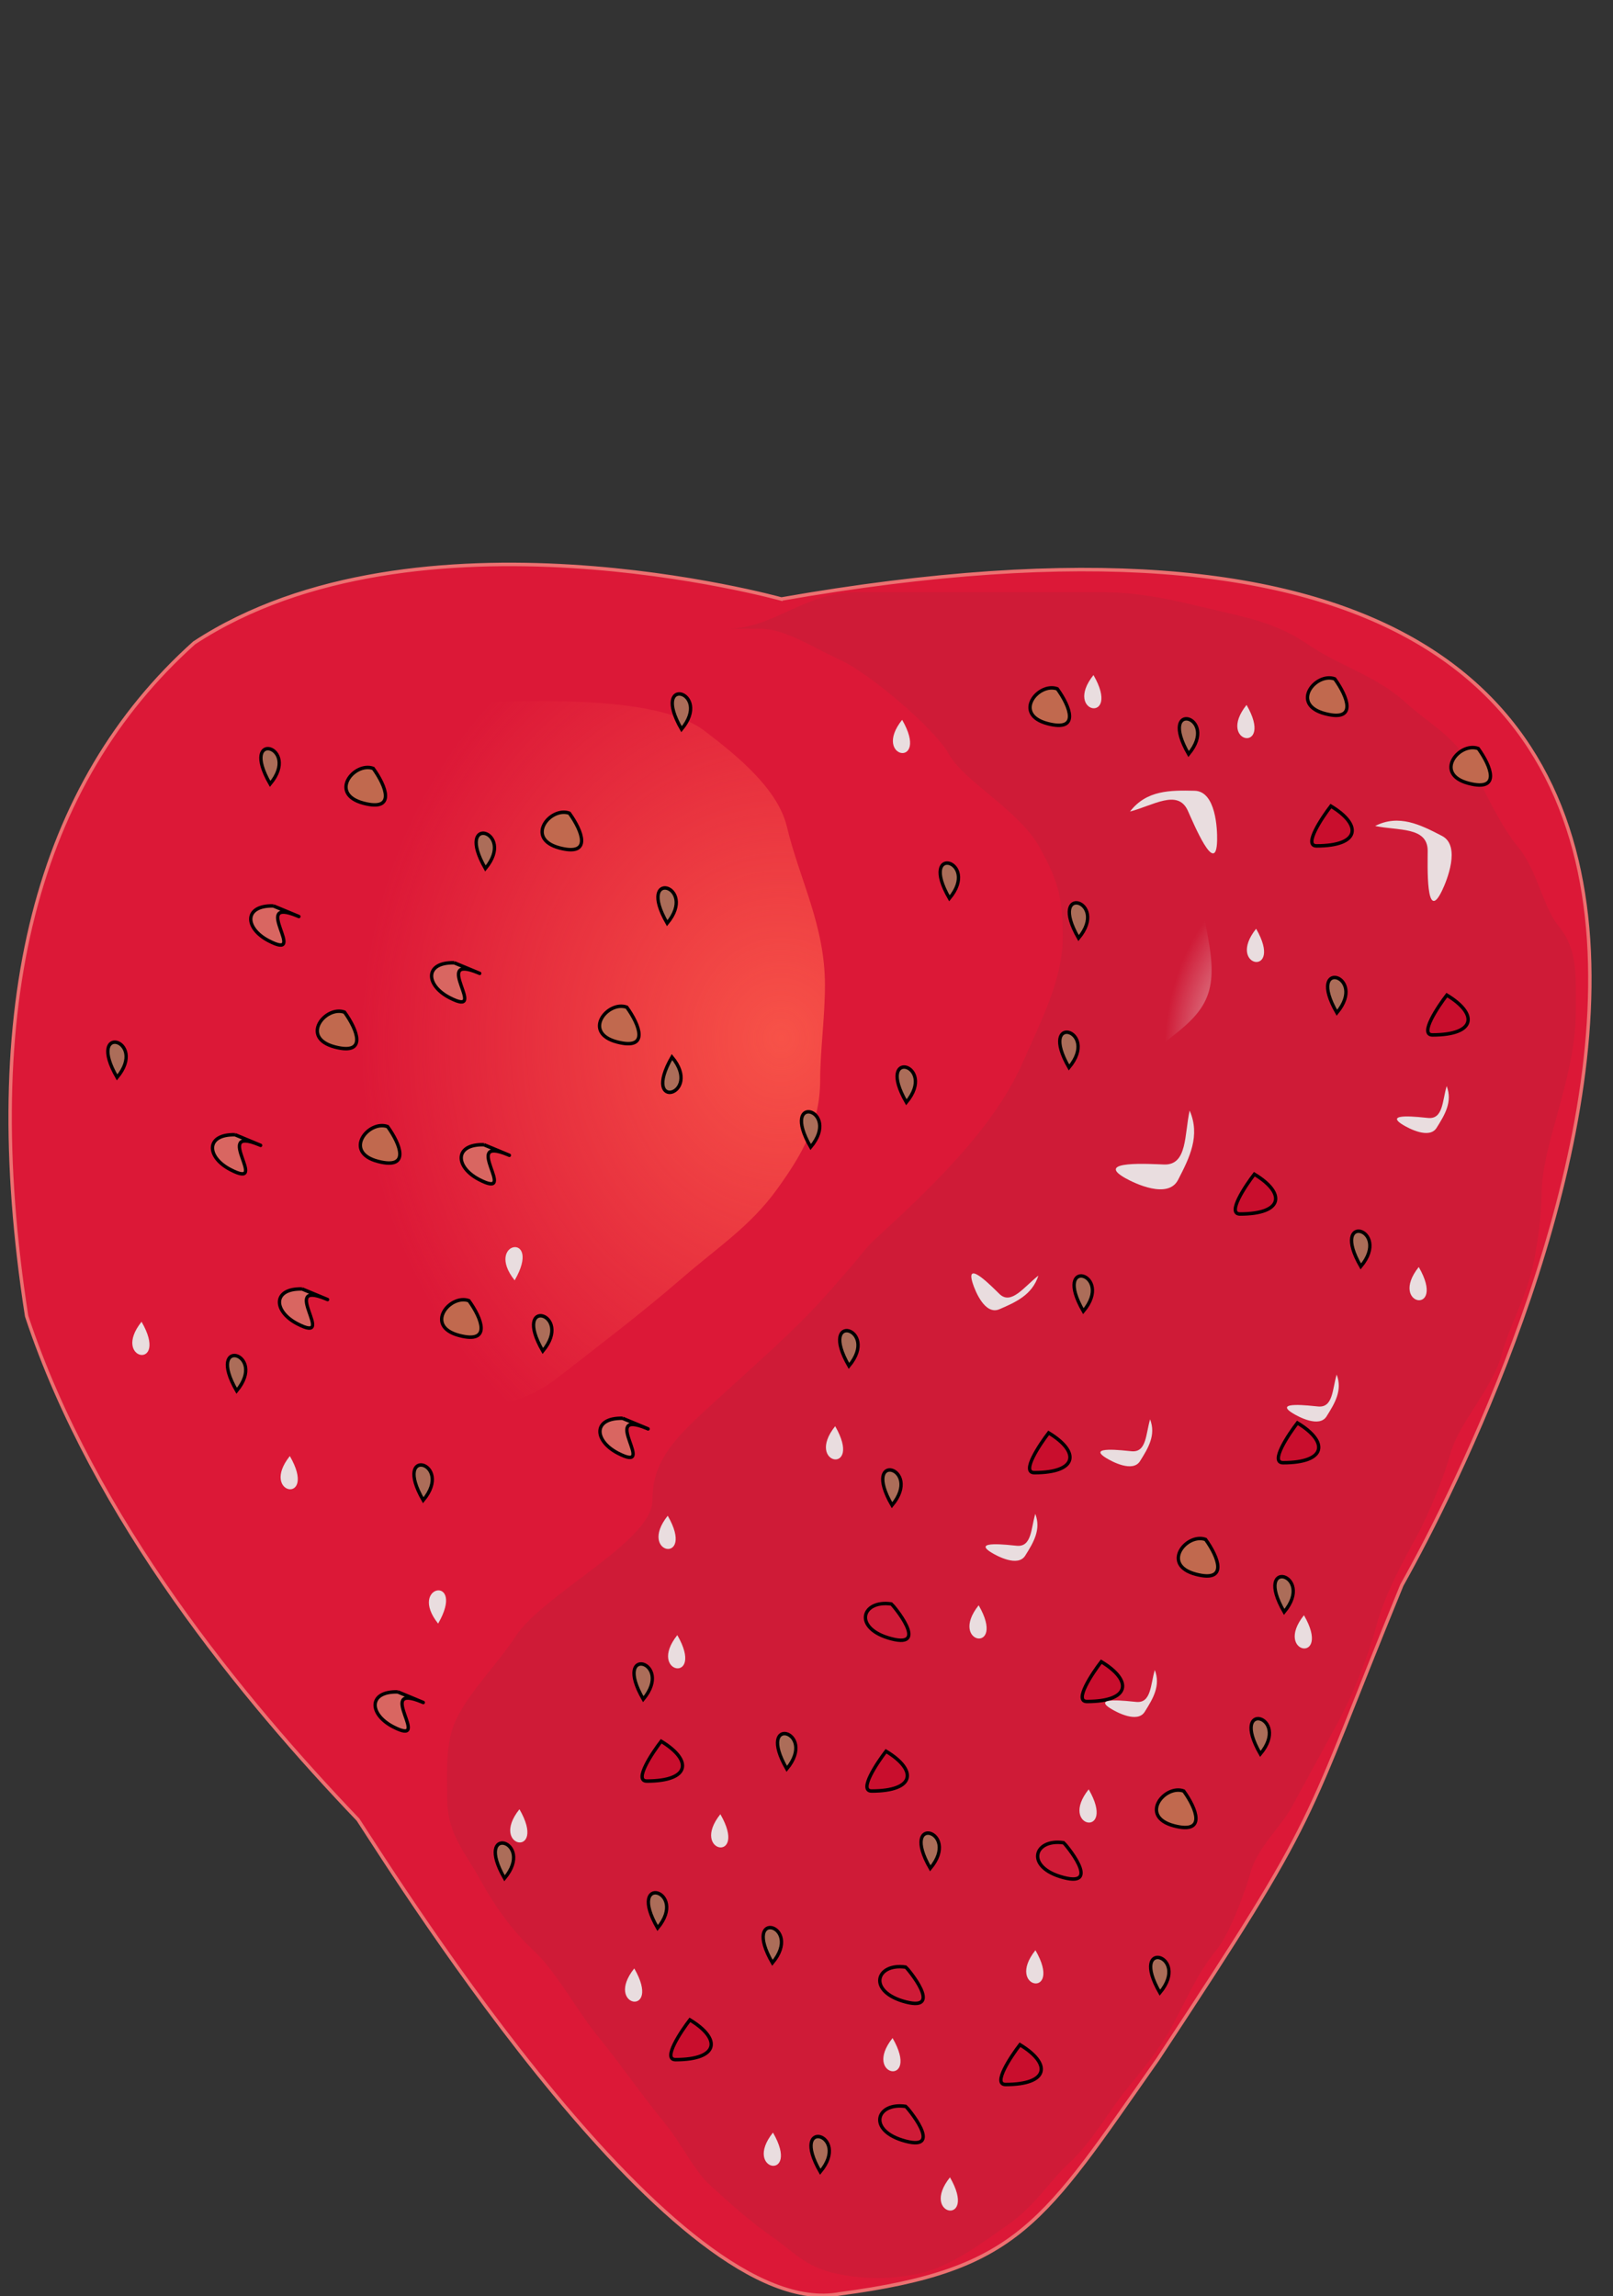 <?xml version="1.0"?><svg width="581.905" height="828.202" xmlns="http://www.w3.org/2000/svg" xmlns:xlink="http://www.w3.org/1999/xlink">
 <rect width="100%" height="100%" fill="#333333" stroke="none"/>
 <defs>
  <linearGradient id="linearGradient2480">
   <stop stop-color="#e9dddf" id="stop2482" offset="0"/>
   <stop stop-color="#e9dddf" stop-opacity="0" id="stop2484" offset="1"/>
  </linearGradient>
  <linearGradient id="linearGradient2440">
   <stop stop-color="#efe1dd" id="stop2442" offset="0"/>
   <stop stop-color="#efe1dd" stop-opacity="0" id="stop2444" offset="1"/>
  </linearGradient>
  <linearGradient id="linearGradient2302">
   <stop stop-color="#eedfde" id="stop2304" offset="0"/>
   <stop stop-color="#eedfde" stop-opacity="0" id="stop2306" offset="1"/>
  </linearGradient>
  <linearGradient id="linearGradient2292">
   <stop stop-color="#eedfde" id="stop2294" offset="0"/>
   <stop stop-color="#eedfde" stop-opacity="0" id="stop2296" offset="1"/>
  </linearGradient>
  <linearGradient id="linearGradient2274">
   <stop stop-color="#f75248" id="stop2276" offset="0"/>
   <stop stop-color="#f75248" stop-opacity="0" id="stop2278" offset="1"/>
  </linearGradient>
  <linearGradient id="linearGradient2262">
   <stop stop-color="#d9e2d8" id="stop2264" offset="0"/>
   <stop stop-color="#d9e2d8" stop-opacity="0" id="stop2266" offset="1"/>
  </linearGradient>
  <linearGradient id="linearGradient2232">
   <stop stop-color="#def1dd" id="stop2234" offset="0"/>
   <stop stop-color="#def1dd" stop-opacity="0" id="stop2236" offset="1"/>
  </linearGradient>
  <radialGradient r="51.048" fy="528.124" fx="332.388" cy="528.124" cx="332.388" gradientTransform="matrix(1.79, 0, 0, 0.559, -0.373, -2.857)" gradientUnits="userSpaceOnUse" id="radialGradient2683" xlink:href="#linearGradient2232"/>
  <radialGradient r="45.636" fy="195.98" fx="549.157" cy="195.98" cx="549.157" gradientTransform="matrix(0.767, 0, 0, 1.303, 2.484, 0)" gradientUnits="userSpaceOnUse" id="radialGradient2685" xlink:href="#linearGradient2262"/>
  <radialGradient r="131.026" fy="427.433" fx="311.548" cy="428.989" cx="311.547" gradientTransform="matrix(0.961, 0, 0, 1.041, 2.484, 0)" gradientUnits="userSpaceOnUse" id="radialGradient2687" xlink:href="#linearGradient2274"/>
  <radialGradient r="48.682" fy="401.397" fx="494.86" cy="400.7" cx="512.202" gradientTransform="matrix(0.893, 0, 0, 1.12, 2.484, 0)" gradientUnits="userSpaceOnUse" id="radialGradient2689" xlink:href="#linearGradient2292"/>
  <radialGradient r="51.192" fy="375.774" fx="339.746" cy="353.779" cx="352.282" gradientTransform="matrix(0.767, 0, 0, 1.303, 2.484, 0)" gradientUnits="userSpaceOnUse" id="radialGradient2691" xlink:href="#linearGradient2302"/>
  <radialGradient r="25.789" fy="309.078" fx="503.875" cy="309.078" cx="503.875" gradientTransform="matrix(0.67, -0.243, 0.478, 1.318, -128.062, 139.925)" gradientUnits="userSpaceOnUse" id="radialGradient2693" xlink:href="#linearGradient2440"/>
  <radialGradient r="25.789" fy="309.078" fx="503.875" cy="309.078" cx="503.875" gradientTransform="matrix(0.536, 0.471, -0.926, 1.053, 267.521, 24.461)" gradientUnits="userSpaceOnUse" id="radialGradient2695" xlink:href="#linearGradient2440"/>
  <radialGradient r="25.789" fy="309.078" fx="503.875" cy="309.078" cx="503.875" gradientTransform="matrix(-0.417, -0.181, 0.306, -0.955, 308.629, 825.519)" gradientUnits="userSpaceOnUse" id="radialGradient2697" xlink:href="#linearGradient2440"/>
  <radialGradient r="25.789" fy="309.078" fx="503.875" cy="309.078" cx="503.875" gradientTransform="matrix(-0.238, -0.136, 0.174, -0.716, 301.5, 742.67)" gradientUnits="userSpaceOnUse" id="radialGradient2699" xlink:href="#linearGradient2440"/>
  <radialGradient r="25.789" fy="309.078" fx="503.875" cy="309.078" cx="503.875" gradientTransform="matrix(-0.423, 0.167, -0.459, -0.892, 553.295, 733.987)" gradientUnits="userSpaceOnUse" id="radialGradient2701" xlink:href="#linearGradient2440"/>
  <radialGradient r="25.789" fy="309.078" fx="503.875" cy="309.078" cx="503.875" gradientTransform="matrix(0.38, 0.25, -0.465, 0.888, 292.605, 141.447)" gradientUnits="userSpaceOnUse" id="radialGradient2703" xlink:href="#linearGradient2440"/>
  <radialGradient r="25.789" fy="309.078" fx="503.875" cy="309.078" cx="503.875" gradientTransform="matrix(-0.113, -0.441, 0.942, -0.344, 39.721, 729.402)" gradientUnits="userSpaceOnUse" id="radialGradient2705" xlink:href="#linearGradient2440"/>
  <radialGradient r="25.789" fy="309.078" fx="503.875" cy="309.078" cx="503.875" gradientTransform="matrix(0.348, 0.116, -0.228, 0.666, 192.901, 244.807)" gradientUnits="userSpaceOnUse" id="radialGradient2707" xlink:href="#linearGradient2440"/>
  <radialGradient r="44.995" fy="406.428" fx="434.431" cy="406.428" cx="434.431" gradientTransform="matrix(1.003, 0, 0, 0.997, 2.484, 0)" gradientUnits="userSpaceOnUse" id="radialGradient2709" xlink:href="#linearGradient2480"/>
 </defs>
 <g>
  <title>Layer 1</title>
  <g id="layer1">
   <g transform="matrix(1.208, 0, 0, 1.256, -82.837, -184.469)" id="g2550">
    <path fill="#dc1837" fill-rule="evenodd" stroke="#ec7171" stroke-width="1.01px" id="path1291" d="m301.923,318.9c363.372,-61.168 217.722,227.722 185.311,283.182c-30.46,71.438 -22.835,63.171 -72.826,136.086c-34.41,47.164 -41.356,60.616 -94.974,67.441c-48.831,8.954 -130.689,-116.696 -143.953,-136.178c-34.191,-34.405 -78.871,-86.286 -98.954,-144.587c-14.502,-89.638 3.251,-152.992 50.024,-193.347c66.305,-41.848 175.371,-12.595 175.371,-12.595z"/>
    <path fill="url(#radialGradient2683)" fill-rule="evenodd" stroke-width="1px" id="path2230" d="m474.94,249.793c4.163,0.441 14,5.286 21.429,7.143c6.969,1.742 17.065,0 24.286,0c9.372,0 9.623,-2.778 11.428,-10c0.011,-0.043 0.294,6.849 -5.714,12.857c-3.589,3.589 -12.902,3.226 -17.143,4.286c-6.23,1.557 -14.969,0 -21.429,0c-10.792,0 -12.857,-2.799 -12.857,-14.286z"/>
    <path fill="url(#radialGradient2685)" fill-rule="evenodd" stroke-width="1px" id="path2260" d="m350.654,239.793c-2.947,-5.156 -11.522,-17.236 -15.714,-21.429c-4.253,-4.253 9.956,-15.324 14.286,-18.571c8.765,-6.574 5.5,-4.286 -5.714,-4.286c-8.164,0 -11.938,11.019 -14.286,15.714c-4.002,8.005 2.217,13.646 5.714,17.143c5.347,5.347 7.662,8.208 15.714,11.429z"/>
    <path fill="#cf1b37" fill-rule="evenodd" stroke-width="1.039px" id="path2270" d="m294.048,327.441c8.414,-0.483 15.721,4.674 25.536,8.996c8.685,3.825 28.233,19.744 32.345,26.987c4.457,7.85 21.093,16.163 27.238,26.987c5.157,9.084 6.81,13.883 6.81,25.488c0,12.406 -6.797,24.711 -11.917,35.983c-8.624,18.988 -27.594,36.297 -44.262,50.976c-2.569,2.263 -4.54,4.998 -6.81,7.496c-2.27,2.499 -4.54,4.998 -6.81,7.497c-9.168,10.093 -20.666,19.7 -30.643,28.487c-13.824,12.175 -22.131,18.543 -22.131,31.485c0,11.679 -32.511,26.731 -40.857,38.982c-5.369,7.88 -12.461,14.452 -17.024,22.489c-4.049,7.131 -3.405,14.638 -3.405,23.989c0,10.361 5.225,15.201 10.214,23.989c3.808,6.707 9.306,14.193 15.322,19.491c6.85,6.033 13.69,18.075 18.726,23.989c7.296,8.567 13.233,17.039 20.429,25.488c5.358,6.291 9.076,13.99 13.619,17.992c6.457,5.687 12.414,10.824 18.726,14.993c6.265,4.138 9.603,8.486 18.726,10.495c8.4,1.849 17.59,1.75 25.536,0c9.653,-2.125 19.009,-9.182 25.536,-13.494c8.773,-5.795 13.128,-13.061 18.726,-17.992c7.093,-6.246 12.044,-15.143 17.024,-20.99c4.76,-5.589 10.147,-11.876 13.619,-17.992c4.508,-7.94 7.752,-15.6 13.619,-22.49c3.979,-4.672 8.737,-17.284 10.214,-22.489c1.839,-6.478 9.348,-13.466 11.917,-17.992c4.783,-8.425 9.031,-15.907 13.619,-23.989c4.808,-8.469 9.263,-19.137 11.917,-28.487c2.599,-9.154 7.507,-17.721 11.917,-25.488c4.171,-7.346 8.617,-18.363 10.214,-23.989c2.518,-8.872 12.541,-18.692 15.322,-28.487c2.274,-8.011 6.236,-14.472 8.512,-22.49c2.139,-7.536 3.405,-17.685 3.405,-23.989c0,-7.186 3.096,-16.903 5.107,-23.989c2.749,-9.685 5.107,-18.677 5.107,-28.487c0,-10.058 0.577,-17.314 -5.107,-23.989c-4.698,-5.516 -6.439,-16.058 -11.917,-22.49c-5.727,-6.725 -9.092,-14.516 -13.619,-22.489c-5.586,-9.84 -13.03,-12.975 -20.429,-19.491c-8.334,-7.34 -19.739,-10.414 -28.941,-16.492c-7.227,-4.773 -14.266,-6.889 -23.833,-8.996c-12.633,-2.781 -24.078,-5.997 -37.453,-5.997c-11.917,0 -23.833,0 -35.75,0c-12.484,0 -24.968,0 -37.453,0c-16.333,0 -24.784,10.495 -39.155,10.495"/>
    <path fill="url(#radialGradient2687)" fill-rule="evenodd" stroke-width="1px" id="path2272" d="m207.797,549.793c8.169,1.678 18.257,-0.478 27.143,-7.143c12.207,-9.156 25.106,-18.54 37.143,-28.571c10.99,-9.159 20.54,-15.005 28.571,-25.714c7.494,-9.992 12.857,-18.911 12.857,-31.429c0,-8.167 1.429,-18.089 1.429,-27.143c0,-17.18 -7.507,-30.029 -11.429,-45.714c-2.94,-11.761 -17.797,-22.276 -24.286,-27.143c-14.137,-10.603 -51.044,-8.571 -67.143,-8.571c-19.163,0 -33.754,7.859 -50,17.143c-15.166,8.667 -23.387,11.359 -32.857,27.143c-6.03,10.05 -5.714,24.136 -5.714,35.714c0,20.158 7.564,36.393 11.429,55.714c3.411,17.054 19.134,47.706 31.429,60c6.212,6.212 13.675,11.429 21.429,11.429c6.316,0 13.395,-4.063 20,-5.714z"/>
    <path fill="url(#radialGradient2689)" fill-rule="evenodd" stroke-width="1px" id="path2290" d="m389.225,369.793c5.025,-0.015 18.498,12.106 25.714,15.714c11.089,5.544 11.833,17.736 14.286,30c3.053,15.264 0.331,20.823 -10,28.571c-10.025,7.518 -19.699,16.56 -30,24.286c-10.167,7.625 -17.173,-17.262 -18.571,-22.857c-2.674,-10.696 -7.779,-16.35 -15.714,-24.286c-10.548,-10.548 1.498,-19.73 2.857,-21.429c1.154,-1.442 7.528,-10.385 14.286,-17.143c7.908,-7.908 12.046,-0.114 17.143,-12.857z"/>
    <path fill="url(#radialGradient2691)" fill-rule="evenodd" stroke-width="1px" id="path2300" d="m197.797,382.65c2.927,6.017 8.898,13.653 17.143,15.714c7.66,1.915 11.429,11.151 11.429,20c0,8.117 -1.317,15.156 -2.857,22.857c-1.204,6.02 5.903,20.377 8.571,25.714c5.293,10.586 -5.661,17.121 -12.857,20c-11.884,4.754 -30.34,-22.789 -32.857,-32.857c-2.195,-8.78 -12.177,-13.743 -14.286,-24.286c-2.223,-11.113 7.437,-17.72 14.286,-22.857c7.089,-5.317 12.357,-9.333 17.143,-15.714c2.06,-2.747 -3.286,-6.143 -5.714,-8.571z"/>
    <path fill="#d96661" fill-rule="evenodd" stroke="black" stroke-width="1px" id="path2310" d="m204.225,423.365c-8.917,-0.22 -8.621,6.404 -1.429,10c12.261,6.131 -5.742,-12.868 8.571,-7.143c2.381,0.952 -4.762,-1.905 -7.143,-2.857z"/>
    <path fill="#d96661" fill-rule="evenodd" stroke="black" stroke-width="1px" id="path2312" d="m150.224,407.036c-8.917,-0.22 -8.621,6.404 -1.429,10c12.261,6.131 -5.742,-12.868 8.571,-7.143c2.381,0.952 -4.762,-1.905 -7.143,-2.857z"/>
    <path fill="#d96661" fill-rule="evenodd" stroke="black" stroke-width="1px" id="path2314" d="m158.795,517.036c-8.917,-0.22 -8.621,6.404 -1.429,10c12.261,6.131 -5.742,-12.868 8.571,-7.143c2.381,0.952 -4.762,-1.905 -7.143,-2.857z"/>
    <path fill="#d96661" fill-rule="evenodd" stroke="black" stroke-width="1px" id="path2316" d="m138.795,472.75c-8.917,-0.22 -8.621,6.404 -1.429,10c12.261,6.131 -5.742,-12.868 8.571,-7.143c2.381,0.952 -4.762,-1.905 -7.143,-2.857z"/>
    <path fill="#d96661" fill-rule="evenodd" stroke="black" stroke-width="1px" id="path2318" d="m254.51,554.179c-8.917,-0.22 -8.621,6.404 -1.429,10c12.261,6.131 -5.742,-12.868 8.571,-7.143c2.381,0.952 -4.762,-1.905 -7.143,-2.857z"/>
    <path fill="#d96661" fill-rule="evenodd" stroke="black" stroke-width="1px" id="path2320" d="m213.081,475.607c-8.917,-0.22 -8.621,6.404 -1.429,10c12.261,6.131 -5.742,-12.868 8.571,-7.143c2.381,0.952 -4.762,-1.905 -7.143,-2.857z"/>
    <path fill="#d96661" fill-rule="evenodd" stroke="black" stroke-width="1px" id="path2322" d="m187.367,632.75c-8.917,-0.22 -8.621,6.404 -1.429,10c12.261,6.131 -5.742,-12.868 8.571,-7.143c2.381,0.952 -4.762,-1.905 -7.143,-2.857z"/>
    <path fill="#c90e2d" fill-rule="evenodd" stroke="black" stroke-width="1px" id="path2324" d="m500.654,432.65c9.405,5.453 8.719,11.429 -4.286,11.429c-4.069,0 1.744,-8.252 4.286,-11.429z"/>
    <path fill="#c90e2d" fill-rule="evenodd" stroke="black" stroke-width="1px" id="path2326" d="m466.031,378.365c9.405,5.453 8.719,11.429 -4.286,11.429c-4.069,0 1.744,-8.252 4.286,-11.429z"/>
    <path fill="#c90e2d" fill-rule="evenodd" stroke="black" stroke-width="1px" id="path2328" d="m443.174,484.079c9.405,5.453 8.719,11.429 -4.286,11.429c-4.069,0 1.744,-8.252 4.286,-11.429z"/>
    <path fill="#c90e2d" fill-rule="evenodd" stroke="black" stroke-width="1px" id="path2330" d="m397.459,624.079c9.405,5.453 8.719,11.429 -4.286,11.429c-4.069,0 1.744,-8.252 4.286,-11.429z"/>
    <path fill="#c90e2d" fill-rule="evenodd" stroke="black" stroke-width="1px" id="path2332" d="m333.174,649.793c9.405,5.453 8.719,11.429 -4.286,11.429c-4.069,0 1.744,-8.252 4.286,-11.429z"/>
    <path fill="#c90e2d" fill-rule="evenodd" stroke="black" stroke-width="1px" id="path2334" d="m456.031,555.507c9.405,5.453 8.719,11.429 -4.286,11.429c-4.069,0 1.744,-8.252 4.286,-11.429z"/>
    <path fill="#c90e2d" fill-rule="evenodd" stroke="black" stroke-width="1px" id="path2336" d="m373.174,734.079c9.405,5.453 8.719,11.429 -4.286,11.429c-4.069,0 1.744,-8.252 4.286,-11.429z"/>
    <path fill="#c90e2d" fill-rule="evenodd" stroke="black" stroke-width="1px" id="path2338" d="m381.745,558.365c9.405,5.453 8.719,11.429 -4.286,11.429c-4.069,0 1.744,-8.252 4.286,-11.429z"/>
    <path fill="#c90e2d" fill-rule="evenodd" stroke="black" stroke-width="1px" id="path2340" d="m274.602,726.936c9.405,5.453 8.719,11.429 -4.286,11.429c-4.069,0 1.744,-8.252 4.286,-11.429z"/>
    <path fill="#c90e2d" fill-rule="evenodd" stroke="black" stroke-width="1px" id="path2342" d="m266.031,646.936c9.405,5.453 8.719,11.429 -4.286,11.429c-4.069,0 1.744,-8.252 4.286,-11.429z"/>
    <path fill="none" fill-opacity="0.75" fill-rule="evenodd" stroke="black" stroke-width="1px" id="path2348" d="m334.796,607.503c-9.027,-1.274 -11.6,7.1 0,10c11.5,2.875 0.372,-9.777 0,-10z"/>
    <path fill="none" fill-opacity="0.75" fill-rule="evenodd" stroke="black" stroke-width="1px" id="path2350" d="m386.225,676.075c-9.027,-1.274 -11.6,7.1 0,10c11.5,2.875 0.372,-9.777 0,-10z"/>
    <path fill="none" fill-opacity="0.75" fill-rule="evenodd" stroke="black" stroke-width="1px" id="path2352" d="m339.082,711.789c-9.027,-1.274 -11.6,7.1 0,10c11.5,2.875 0.372,-9.777 0,-10z"/>
    <path fill="none" fill-opacity="0.75" fill-rule="evenodd" stroke="black" stroke-width="1px" id="path2354" d="m339.082,751.789c-9.027,-1.274 -11.6,7.1 0,10c11.5,2.875 0.372,-9.777 0,-10z"/>
    <path fill="#ac6d59" fill-rule="evenodd" stroke="black" stroke-width="1px" id="path2356" d="m452.082,609.793c9.425,-10.896 -9.54,-15.9 0,0z"/>
    <path fill="#ac6d59" fill-rule="evenodd" stroke="black" stroke-width="1px" id="path2358" d="m392.111,523.432c9.425,-10.896 -9.54,-15.9 0,0z"/>
    <path fill="#ac6d59" fill-rule="evenodd" stroke="black" stroke-width="1px" id="path2360" d="m334.968,579.146c9.425,-10.896 -9.54,-15.9 0,0z"/>
    <path fill="#ac6d59" fill-rule="evenodd" stroke="black" stroke-width="1px" id="path2362" d="m303.54,654.86c9.425,-10.896 -9.54,-15.9 0,0z"/>
    <path fill="#ac6d59" fill-rule="evenodd" stroke="black" stroke-width="1px" id="path2364" d="m299.254,710.575c9.425,-10.896 -9.54,-15.9 0,0z"/>
    <path fill="#ac6d59" fill-rule="evenodd" stroke="black" stroke-width="1px" id="path2366" d="m264.968,700.575c9.425,-10.896 -9.54,-15.9 0,0z"/>
    <path fill="#ac6d59" fill-rule="evenodd" stroke="black" stroke-width="1px" id="path2368" d="m260.682,634.86c9.425,-10.896 -9.54,-15.9 0,0z"/>
    <path fill="#ac6d59" fill-rule="evenodd" stroke="black" stroke-width="1px" id="path2370" d="m346.397,683.432c9.425,-10.896 -9.54,-15.9 0,0z"/>
    <path fill="#ac6d59" fill-rule="evenodd" stroke="black" stroke-width="1px" id="path2372" d="m313.54,770.575c9.425,-10.896 -9.54,-15.9 0,0z"/>
    <path fill="#ac6d59" fill-rule="evenodd" stroke="black" stroke-width="1px" id="path2374" d="m219.254,686.289c9.425,-10.896 -9.54,-15.9 0,0z"/>
    <path fill="#ac6d59" fill-rule="evenodd" stroke="black" stroke-width="1px" id="path2376" d="m474.968,510.575c9.425,-10.896 -9.54,-15.9 0,0z"/>
    <path fill="#ac6d59" fill-rule="evenodd" stroke="black" stroke-width="1px" id="path2378" d="m467.825,437.717c9.425,-10.896 -9.54,-15.9 0,0z"/>
    <path fill="#ac6d59" fill-rule="evenodd" stroke="black" stroke-width="1px" id="path2380" d="m423.54,363.432c9.425,-10.896 -9.54,-15.9 0,0z"/>
    <path fill="#ac6d59" fill-rule="evenodd" stroke="black" stroke-width="1px" id="path2382" d="m390.682,416.289c9.425,-10.896 -9.54,-15.9 0,0z"/>
    <path fill="#ac6d59" fill-rule="evenodd" stroke="black" stroke-width="1px" id="path2384" d="m387.825,453.432c9.425,-10.896 -9.54,-15.9 0,0z"/>
    <path fill="#ac6d59" fill-rule="evenodd" stroke="black" stroke-width="1px" id="path2386" d="m352.111,404.86c9.425,-10.896 -9.54,-15.9 0,0z"/>
    <path fill="#ac6d59" fill-rule="evenodd" stroke="black" stroke-width="1px" id="path2388" d="m272.111,356.289c9.425,-10.896 -9.54,-15.9 0,0z"/>
    <path fill="#ac6d59" fill-rule="evenodd" stroke="black" stroke-width="1px" id="path2390" d="m149.254,372.003c9.425,-10.896 -9.54,-15.9 0,0z"/>
    <path fill="#ac6d59" fill-rule="evenodd" stroke="black" stroke-width="1px" id="path2392" d="m103.54,456.289c9.425,-10.896 -9.54,-15.9 0,0z"/>
    <path fill="#ac6d59" fill-rule="evenodd" stroke="black" stroke-width="1px" id="path2394" d="m139.254,546.289c9.425,-10.896 -9.54,-15.9 0,0z"/>
    <path fill="#ac6d59" fill-rule="evenodd" stroke="black" stroke-width="1px" id="path2396" d="m194.968,577.717c9.425,-10.896 -9.54,-15.9 0,0z"/>
    <path fill="#ac6d59" fill-rule="evenodd" stroke="black" stroke-width="1px" id="path2398" d="m310.682,476.289c9.425,-10.896 -9.54,-15.9 0,0z"/>
    <path fill="#ac6d59" fill-rule="evenodd" stroke="black" stroke-width="1px" id="path2400" d="m230.682,534.86c9.425,-10.896 -9.54,-15.9 0,0z"/>
    <path fill="#ac6d59" fill-rule="evenodd" stroke="black" stroke-width="1px" id="path2402" d="m269.254,450.44c9.425,10.896 -9.54,15.9 0,0z"/>
    <path fill="#ac6d59" fill-rule="evenodd" stroke="black" stroke-width="1px" id="path2404" d="m322.111,539.146c9.425,-10.896 -9.54,-15.9 0,0z"/>
    <path fill="#ac6d59" fill-rule="evenodd" stroke="black" stroke-width="1px" id="path2406" d="m339.254,463.432c9.425,-10.896 -9.54,-15.9 0,0z"/>
    <path fill="#ac6d59" fill-rule="evenodd" stroke="black" stroke-width="1px" id="path2408" d="m213.54,396.289c9.425,-10.896 -9.54,-15.9 0,0z"/>
    <path fill="#ac6d59" fill-rule="evenodd" stroke="black" stroke-width="1px" id="path2410" d="m267.825,412.003c9.425,-10.896 -9.54,-15.9 0,0z"/>
    <path fill="#ac6d59" fill-rule="evenodd" stroke="black" stroke-width="1px" id="path2412" d="m444.968,650.575c9.425,-10.896 -9.54,-15.9 0,0z"/>
    <path fill="#ac6d59" fill-rule="evenodd" stroke="black" stroke-width="1px" id="path2414" d="m414.968,719.146c9.425,-10.896 -9.54,-15.9 0,0z"/>
    <path fill="#c1694e" fill-rule="evenodd" stroke="black" stroke-width="1px" id="path2416" d="m422.082,661.222c-5.682,-1.987 -13.512,7.336 -2.857,10c9.735,2.434 6.66,-4.929 2.857,-10z"/>
    <path fill="#c1694e" fill-rule="evenodd" stroke="black" stroke-width="1px" id="path2418" d="m428.614,588.977c-5.682,-1.987 -13.512,7.336 -2.857,10c9.735,2.434 6.66,-4.929 2.857,-10z"/>
    <path fill="#c1694e" fill-rule="evenodd" stroke="black" stroke-width="1px" id="path2420" d="m238.614,380.405c-5.682,-1.987 -13.512,7.336 -2.857,10c9.735,2.434 6.66,-4.929 2.857,-10z"/>
    <path fill="#c1694e" fill-rule="evenodd" stroke="black" stroke-width="1px" id="path2422" d="m171.471,437.548c-5.682,-1.987 -13.512,7.336 -2.857,10c9.735,2.434 6.66,-4.929 2.857,-10z"/>
    <path fill="#c1694e" fill-rule="evenodd" stroke="black" stroke-width="1px" id="path2424" d="m180.042,367.548c-5.682,-1.987 -13.512,7.336 -2.857,10c9.735,2.434 6.66,-4.929 2.857,-10z"/>
    <path fill="#c1694e" fill-rule="evenodd" stroke="black" stroke-width="1px" id="path2426" d="m255.757,436.12c-5.682,-1.987 -13.512,7.336 -2.857,10c9.735,2.434 6.66,-4.929 2.857,-10z"/>
    <path fill="#c1694e" fill-rule="evenodd" stroke="black" stroke-width="1px" id="path2428" d="m184.328,470.405c-5.682,-1.987 -13.512,7.336 -2.857,10c9.735,2.434 6.66,-4.929 2.857,-10z"/>
    <path fill="#c1694e" fill-rule="evenodd" stroke="black" stroke-width="1px" id="path2430" d="m208.614,520.405c-5.682,-1.987 -13.512,7.336 -2.857,10c9.735,2.434 6.66,-4.929 2.857,-10z"/>
    <path fill="#c1694e" fill-rule="evenodd" stroke="black" stroke-width="1px" id="path2432" d="m510.042,361.834c-5.682,-1.987 -13.512,7.336 -2.857,10c9.735,2.434 6.66,-4.929 2.857,-10z"/>
    <path fill="#c1694e" fill-rule="evenodd" stroke="black" stroke-width="1px" id="path2434" d="m467.185,341.834c-5.682,-1.987 -13.512,7.336 -2.857,10c9.735,2.434 6.66,-4.929 2.857,-10z"/>
    <path fill="#c1694e" fill-rule="evenodd" stroke="black" stroke-width="1px" id="path2436" d="m384.328,344.691c-5.682,-1.987 -13.512,7.336 -2.857,10c9.735,2.434 6.66,-4.929 2.857,-10z"/>
    <path fill="url(#radialGradient2693)" fill-rule="evenodd" stroke-width="1px" id="path2438" d="m282.973,369.221c7.786,-0.95 10.41,3.563 13.903,13.193c2.668,7.357 -0.113,14.97 -4.898,20.012c-9.749,10.274 -5.655,-1.148 -5.122,-5.741c0.95,-8.175 -0.442,-12.797 0.382,-19.894c0.207,-1.784 -4.258,-7.559 -4.266,-7.571z"/>
    <path fill="url(#radialGradient2695)" fill-rule="evenodd" stroke-width="1px" id="path2448" d="m194.815,535.716c4.578,6.369 1.883,10.841 -4.88,18.535c-5.166,5.878 -13.179,7.101 -19.902,5.331c-13.697,-3.606 -1.714,-5.51 2.57,-7.251c7.624,-3.099 11.007,-6.543 17.626,-9.233c1.664,-0.676 4.58,-7.369 4.586,-7.381z"/>
    <path fill="url(#radialGradient2697)" fill-rule="evenodd" stroke-width="1px" id="path2452" d="m119.608,413.103c-4.088,-3.14 -3.51,-6.874 -1.275,-13.849c1.707,-5.329 6.11,-8.233 10.426,-8.772c8.793,-1.097 2.225,3.298 0.114,5.589c-3.759,4.078 -4.967,7.292 -8.23,10.833c-0.821,0.89 -1.033,6.19 -1.034,6.199z"/>
    <path fill="url(#radialGradient2699)" fill-rule="evenodd" stroke-width="1px" id="path2456" d="m164.062,424.047c-2.331,-2.353 -2.002,-5.151 -0.727,-10.377c0.974,-3.993 3.485,-6.169 5.946,-6.573c5.015,-0.822 1.269,2.471 0.065,4.188c-2.144,3.056 -2.833,5.464 -4.694,8.117c-0.468,0.667 -0.589,4.638 -0.59,4.645z"/>
    <path fill="url(#radialGradient2701)" fill-rule="evenodd" stroke-width="1px" id="path2460" d="m134.963,515.884c-5.111,0.668 -7.342,-2.382 -10.691,-8.896c-2.559,-4.976 -1.497,-10.143 1.175,-13.574c5.445,-6.991 3.905,0.76 4.031,3.874c0.223,5.542 1.641,8.669 1.834,13.48c0.049,1.21 3.644,5.109 3.65,5.116z"/>
    <path fill="url(#radialGradient2703)" fill-rule="evenodd" stroke-width="1px" id="path2464" d="m277.823,492.329c3.489,3.794 2.28,7.374 -1.116,13.863c-2.594,4.958 -7.43,7.065 -11.774,6.856c-8.851,-0.425 -1.628,-3.631 0.845,-5.526c4.402,-3.374 6.142,-6.334 9.964,-9.263c0.961,-0.736 2.078,-5.921 2.08,-5.931z"/>
    <path fill="url(#radialGradient2705)" fill-rule="evenodd" stroke-width="1px" id="path2468" d="m192.689,366.883c-0.026,-5.154 3.278,-6.988 10.158,-9.499c5.256,-1.919 10.25,-0.222 13.322,2.857c6.258,6.274 -1.241,3.78 -4.346,3.517c-5.526,-0.469 -8.806,0.548 -13.603,0.141c-1.206,-0.102 -5.523,2.979 -5.531,2.984z"/>
    <path fill="url(#radialGradient2707)" fill-rule="evenodd" stroke-width="1px" id="path2472" d="m231.886,462.529c3.44,2.085 3.056,4.677 1.39,9.542c-1.273,3.717 -4.824,5.815 -8.36,6.276c-7.207,0.94 -1.912,-2.233 -0.231,-3.859c2.992,-2.895 3.906,-5.141 6.503,-7.654c0.653,-0.632 0.697,-4.298 0.698,-4.304z"/>
    <path fill="#e9dddf" fill-rule="evenodd" stroke-width="1px" id="path2476" d="m479.225,384.079c7.102,-3.462 13.47,-0.408 20,2.857c5.715,2.858 1.395,12.924 0,15.714c-4.903,9.807 -4.286,-7.588 -4.286,-11.429c0,-6.977 -8.756,-5.751 -15.714,-7.143z"/>
    <path fill="url(#radialGradient2709)" fill-rule="evenodd" stroke-width="1px" id="path2478" d="m359.251,378.398c-3.478,-7.094 -0.439,-13.469 2.812,-20.006c2.845,-5.722 12.921,-1.424 15.714,-0.036c9.818,4.881 -7.578,4.303 -11.419,4.312c-6.977,0.016 -5.731,8.769 -7.107,15.73z"/>
    <path fill="#e9dddf" fill-rule="evenodd" stroke-width="1px" id="path2488" d="m406.036,379.933c4.938,-6.167 12.001,-6.13 19.3,-5.972c6.389,0.138 6.789,11.086 6.722,14.204c-0.237,10.962 -7.12,-5.026 -8.762,-8.497c-2.984,-6.306 -10.374,-1.453 -17.259,0.265z"/>
    <path fill="#e9dddf" fill-rule="evenodd" stroke-width="1px" id="path2490" d="m378.693,513.189c-1.868,5.532 -6.662,7.604 -11.645,9.666c-4.361,1.805 -7.255,-5.296 -7.956,-7.372c-2.465,-7.299 6.027,1.201 7.972,3.003c3.532,3.273 7.377,-2.12 11.63,-5.297z"/>
    <path fill="#e9dddf" fill-rule="evenodd" stroke-width="1px" id="path2492" d="m423.853,465.804c3.246,7.203 0,13.476 -3.461,19.904c-3.029,5.626 -12.961,1.003 -15.707,-0.476c-9.654,-5.198 7.714,-4.054 11.553,-3.938c6.973,0.211 6.014,-8.578 7.615,-15.491z"/>
    <path fill="#e9dddf" fill-rule="evenodd" stroke-width="1px" id="path2494" d="m413.447,626.467c1.797,4.518 -0.538,8.223 -3.018,12.014c-2.171,3.318 -8.365,0.12 -10.07,-0.886c-5.993,-3.538 5.117,-2.181 7.578,-1.964c4.471,0.393 4.205,-5.006 5.51,-9.163z"/>
    <path fill="#e9dddf" fill-rule="evenodd" stroke-width="1px" id="path2496" d="m467.756,541.623c1.797,4.518 -0.538,8.223 -3.018,12.014c-2.17,3.318 -8.365,0.12 -10.07,-0.886c-5.993,-3.538 5.117,-2.181 7.578,-1.964c4.471,0.393 4.205,-5.006 5.51,-9.163z"/>
    <path fill="#e9dddf" fill-rule="evenodd" stroke-width="1px" id="path2498" d="m412.042,554.48c1.797,4.518 -0.538,8.223 -3.018,12.014c-2.17,3.318 -8.365,0.12 -10.07,-0.886c-5.993,-3.538 5.117,-2.181 7.578,-1.964c4.471,0.393 4.205,-5.006 5.51,-9.163z"/>
    <path fill="#e9dddf" fill-rule="evenodd" stroke-width="1px" id="path2500" d="m377.756,581.623c1.797,4.518 -0.538,8.223 -3.018,12.014c-2.171,3.318 -8.365,0.12 -10.07,-0.886c-5.993,-3.538 5.117,-2.181 7.578,-1.964c4.471,0.393 4.205,-5.006 5.51,-9.163z"/>
    <path fill="#e9dddf" fill-rule="evenodd" stroke-width="1px" id="path2502" d="m500.613,458.766c1.797,4.518 -0.538,8.223 -3.018,12.014c-2.171,3.318 -8.365,0.12 -10.07,-0.886c-5.993,-3.538 5.117,-2.181 7.578,-1.964c4.471,0.393 4.205,-5.006 5.51,-9.163z"/>
    <path fill="#e9dddf" fill-rule="evenodd" stroke-width="1px" id="path2506" d="m377.797,706.936c-9.273,11.182 8.512,14.187 0,0z"/>
    <path fill="#e9dddf" fill-rule="evenodd" stroke-width="1px" id="path2508" d="m299.415,759.306c-9.273,11.182 8.512,14.187 0,0z"/>
    <path fill="#e9dddf" fill-rule="evenodd" stroke-width="1px" id="path2510" d="m352.272,772.163c-9.273,11.182 8.512,14.187 0,0z"/>
    <path fill="#e9dddf" fill-rule="evenodd" stroke-width="1px" id="path2512" d="m335.13,732.163c-9.273,11.182 8.512,14.187 0,0z"/>
    <path fill="#e9dddf" fill-rule="evenodd" stroke-width="1px" id="path2514" d="m257.987,712.163c-9.273,11.182 8.512,14.187 0,0z"/>
    <path fill="#e9dddf" fill-rule="evenodd" stroke-width="1px" id="path2516" d="m283.701,667.877c-9.273,11.182 8.512,14.187 0,0z"/>
    <path fill="#e9dddf" fill-rule="evenodd" stroke-width="1px" id="path2518" d="m223.701,666.448c-9.273,11.182 8.512,14.187 0,0z"/>
    <path fill="#e9dddf" fill-rule="evenodd" stroke-width="1px" id="path2520" d="m393.701,660.734c-9.273,11.182 8.512,14.187 0,0z"/>
    <path fill="#e9dddf" fill-rule="evenodd" stroke-width="1px" id="path2522" d="m457.987,610.734c-9.273,11.182 8.512,14.187 0,0z"/>
    <path fill="#e9dddf" fill-rule="evenodd" stroke-width="1px" id="path2524" d="m360.844,607.877c-9.273,11.182 8.512,14.187 0,0z"/>
    <path fill="#e9dddf" fill-rule="evenodd" stroke-width="1px" id="path2526" d="m270.844,616.448c-9.273,11.182 8.512,14.187 0,0z"/>
    <path fill="#e9dddf" fill-rule="evenodd" stroke-width="1px" id="path2528" d="m267.987,582.163c-9.273,11.182 8.512,14.187 0,0z"/>
    <path fill="#e9dddf" fill-rule="evenodd" stroke-width="1px" id="path2530" d="m199.415,613.138c-9.273,-11.182 8.512,-14.187 0,0z"/>
    <path fill="#e9dddf" fill-rule="evenodd" stroke-width="1px" id="path2532" d="m317.987,556.448c-9.273,11.182 8.512,14.187 0,0z"/>
    <path fill="#e9dddf" fill-rule="evenodd" stroke-width="1px" id="path2534" d="m443.701,413.591c-9.273,11.182 8.512,14.187 0,0z"/>
    <path fill="#e9dddf" fill-rule="evenodd" stroke-width="1px" id="path2536" d="m440.844,349.306c-9.273,11.182 8.512,14.187 0,0z"/>
    <path fill="#e9dddf" fill-rule="evenodd" stroke-width="1px" id="path2538" d="m395.13,340.734c-9.273,11.182 8.512,14.187 0,0z"/>
    <path fill="#e9dddf" fill-rule="evenodd" stroke-width="1px" id="path2540" d="m337.987,353.591c-9.273,11.182 8.512,14.187 0,0z"/>
    <path fill="#e9dddf" fill-rule="evenodd" stroke-width="1px" id="path2542" d="m222.272,514.566c-9.273,-11.182 8.512,-14.187 0,0z"/>
    <path fill="#e9dddf" fill-rule="evenodd" stroke-width="1px" id="path2544" d="m110.844,526.448c-9.273,11.182 8.512,14.187 0,0z"/>
    <path fill="#e9dddf" fill-rule="evenodd" stroke-width="1px" id="path2546" d="m155.13,565.02c-9.273,11.182 8.512,14.187 0,0z"/>
    <path fill="#e9dddf" fill-rule="evenodd" stroke-width="1px" id="path2548" d="m492.272,510.734c-9.273,11.182 8.512,14.187 0,0z"/>
   </g>
  </g>
 </g>
</svg>